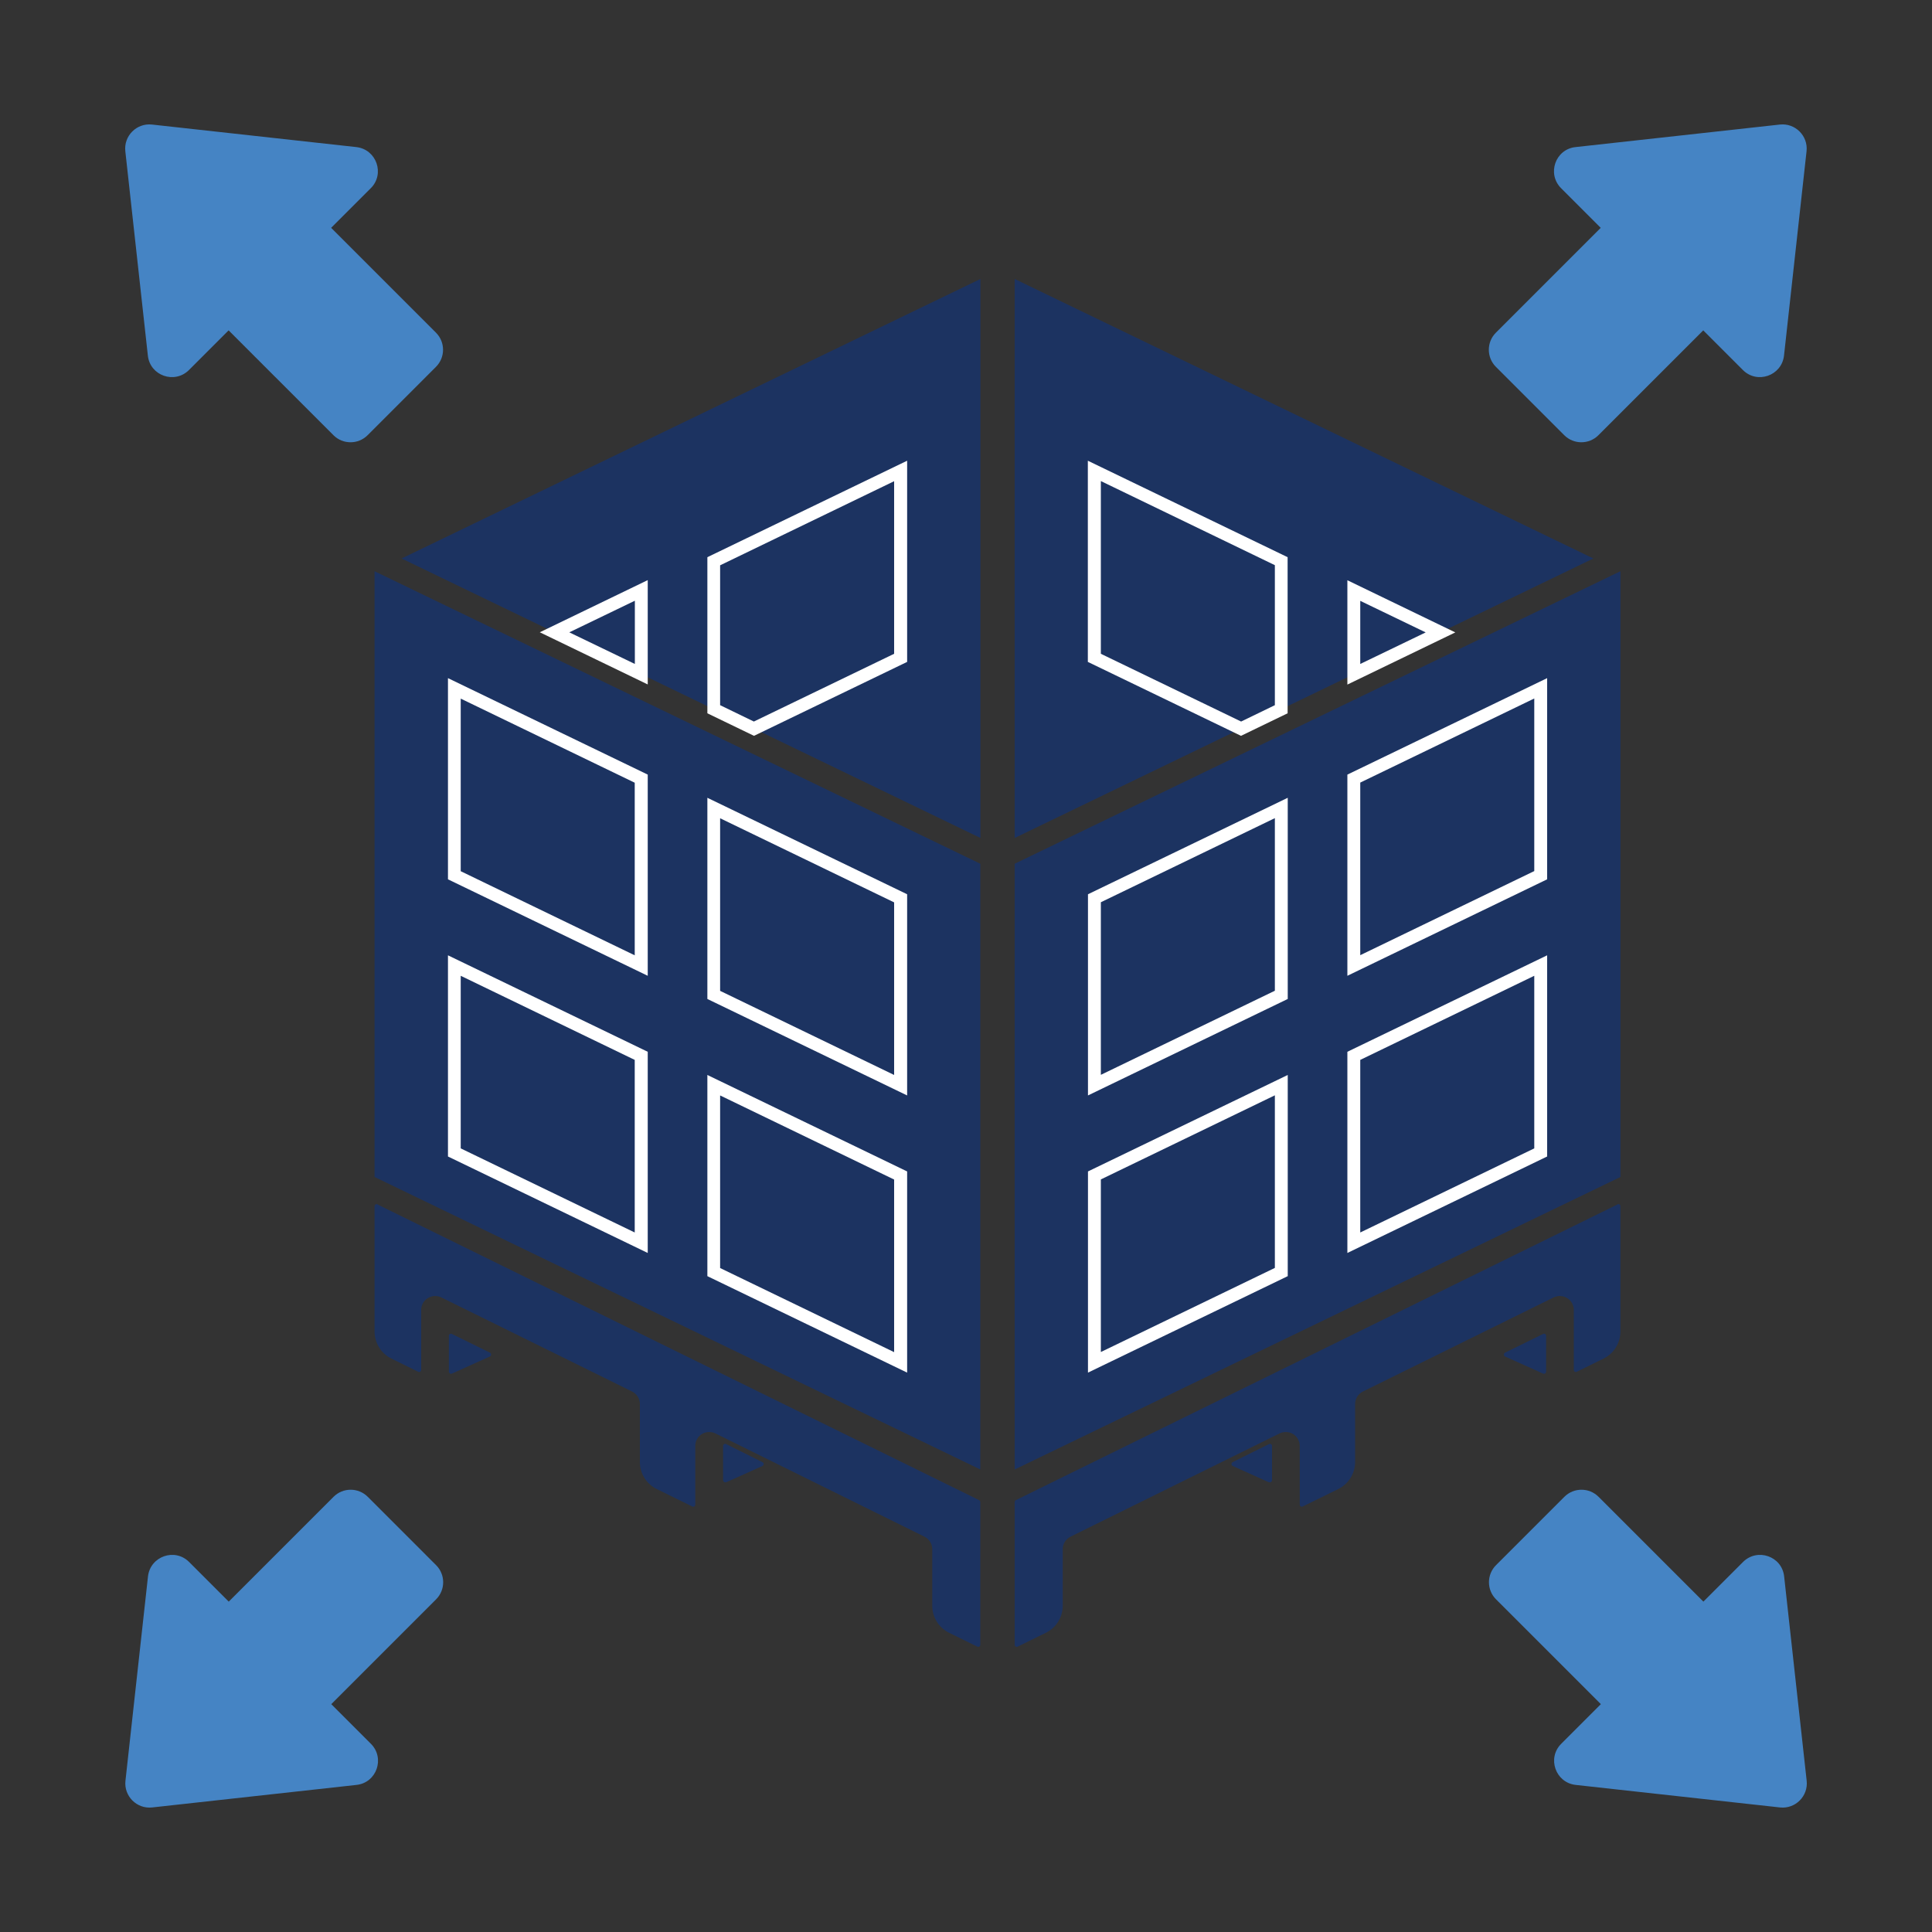 <?xml version="1.0" encoding="UTF-8"?>
<svg xmlns="http://www.w3.org/2000/svg" id="Layer_1" viewBox="0 0 150 150">
  <rect x="0" y="0" width="150" height="150" fill="#333333" stroke="none"/>
  <defs>
    <style>.cls-1{fill:none;}.cls-1,.cls-2,.cls-3,.cls-4{stroke-width:0px;}.cls-5{stroke:#fff;stroke-miterlimit:10;}.cls-5,.cls-2{fill:#4584c4;}.cls-3{fill:#1c3361;}.cls-4{fill:#fff;}</style>
  </defs>
  <rect class="cls-1" width="150" height="150"></rect>
  <polygon class="cls-3" points="123.71 43.36 78.78 21.66 78.78 65.06 123.71 43.36"></polygon>
  <polygon class="cls-3" points="76.12 65.06 76.12 21.66 31.18 43.36 76.12 65.06"></polygon>
  <polygon class="cls-5" points="49.79 81.88 35.27 88.89 35.27 74.38 49.79 67.37 49.79 81.88"></polygon>
  <polygon class="cls-5" points="105.11 81.88 119.62 88.89 119.62 74.38 105.11 67.37 105.11 81.88"></polygon>
  <path class="cls-2" d="M124.28,17.69l-8.14,8.14c-.73.73-.73,1.92,0,2.65l5.31,5.31c.73.73,1.92.73,2.65,0l8.14-8.14,3.08,3.08c1.11,1.11,3.01.44,3.19-1.12l1.75-15.87c.13-1.19-.88-2.2-2.07-2.07l-15.87,1.75c-1.56.17-2.23,2.07-1.12,3.19l3.08,3.08Z"></path>
  <path class="cls-2" d="M17.75,25.65l8.14,8.14c.73.73,1.92.73,2.65,0l5.31-5.31c.73-.73.73-1.92,0-2.65l-8.14-8.14,3.08-3.08c1.11-1.11.44-3.01-1.12-3.19l-15.87-1.75c-1.19-.13-2.2.88-2.07,2.07l1.75,15.87c.17,1.56,2.07,2.23,3.19,1.12l3.08-3.08Z"></path>
  <path class="cls-2" d="M25.72,132.31l8.14-8.14c.73-.73.73-1.92,0-2.65l-5.31-5.31c-.73-.73-1.92-.73-2.65,0l-8.14,8.14-3.08-3.08c-1.11-1.11-3.01-.44-3.19,1.12l-1.75,15.87c-.13,1.19.88,2.2,2.07,2.07l15.87-1.75c1.56-.17,2.23-2.07,1.12-3.19l-3.08-3.08Z"></path>
  <path class="cls-2" d="M132.25,124.35l-8.14-8.14c-.73-.73-1.92-.73-2.65,0l-5.31,5.31c-.73.73-.73,1.92,0,2.65l8.14,8.14-3.08,3.08c-1.11,1.11-.44,3.01,1.12,3.19l15.87,1.75c1.19.13,2.2-.88,2.07-2.07l-1.75-15.87c-.17-1.56-2.07-2.23-3.19-1.12l-3.08,3.08Z"></path>
  <path class="cls-3" d="M125.57,93.52l-46.7,22.95c-.06.03-.09.09-.09.15v11.08c0,.06.03.11.08.14.03.02.06.02.09.02.02,0,.05,0,.07-.02l2.18-1.07c.8-.39,1.31-1.21,1.31-2.1v-4.39c0-.41.23-.78.6-.97l16.24-8.02c.33-.16.74-.14,1.05.05.31.19.51.55.51.92v4.56c0,.06.03.11.08.14.05.03.11.03.16,0l2.75-1.35c.8-.39,1.31-1.21,1.31-2.1v-4.5c0-.41.24-.79.6-.97l14.82-7.31c.33-.16.74-.14,1.05.06.32.19.51.55.51.91v4.66c0,.06.03.11.08.14.05.03.11.03.16,0l2.07-1.02c.8-.39,1.31-1.21,1.31-2.11v-9.72c0-.06-.03-.11-.08-.14-.05-.03-.11-.03-.16,0h0Z"></path>
  <path class="cls-3" d="M119.8,106.64s.04.02.07.02c.03,0,.06,0,.09-.03.05-.03.08-.08.08-.14v-2.78c0-.06-.03-.11-.08-.14-.05-.03-.11-.03-.16,0l-2.95,1.45c-.06.03-.09.09-.09.15,0,.07.04.12.1.15l2.95,1.33Z"></path>
  <path class="cls-3" d="M98.52,115.07s.04.02.07.02c.03,0,.06,0,.09-.03.05-.03.08-.08.08-.14v-2.66c0-.06-.03-.11-.08-.14-.05-.03-.11-.03-.16,0l-2.82,1.4c-.06.03-.09.09-.09.15,0,.06.04.12.1.15l2.82,1.27Z"></path>
  <path class="cls-3" d="M29.32,93.52l46.7,22.95c.06.03.09.09.09.15v11.08c0,.06-.03.11-.08.14-.03.02-.06.02-.09.02-.02,0-.05,0-.07-.02l-2.18-1.07c-.8-.39-1.31-1.21-1.31-2.1v-4.39c0-.41-.23-.78-.6-.97l-16.24-8.02c-.33-.16-.74-.14-1.05.05-.31.19-.51.55-.51.92v4.56c0,.06-.03.11-.08.14-.05.03-.11.03-.16,0l-2.75-1.35c-.8-.39-1.31-1.21-1.31-2.1v-4.5c0-.41-.24-.79-.6-.97l-14.82-7.31c-.33-.16-.74-.14-1.05.06-.32.19-.51.55-.51.91v4.66c0,.06-.03.11-.08.14-.05.03-.11.03-.16,0l-2.07-1.02c-.8-.39-1.31-1.21-1.31-2.11v-9.72c0-.06.03-.11.08-.14.05-.03.11-.03.16,0h0Z"></path>
  <path class="cls-3" d="M35.09,106.64s-.04.02-.07.02c-.03,0-.06,0-.09-.03-.05-.03-.08-.08-.08-.14v-2.78c0-.06.03-.11.08-.14.05-.03.11-.03.16,0l2.95,1.45c.06.03.09.09.09.15,0,.07-.04.12-.1.15l-2.95,1.33Z"></path>
  <path class="cls-3" d="M56.38,115.07s-.04.02-.07.02c-.03,0-.06,0-.09-.03-.05-.03-.08-.08-.08-.14v-2.66c0-.06.03-.11.08-.14.05-.03.11-.03.16,0l2.82,1.4c.06.03.09.09.09.15,0,.06-.04.12-.1.15l-2.82,1.27Z"></path>
  <polygon class="cls-3" points="58.54 56.57 69.93 51.07 69.93 36.56 55.41 43.57 55.41 55.07 58.54 56.57"></polygon>
  <path class="cls-4" d="M58.54,57.13l-3.62-1.75v-12.12l15.51-7.49v15.62l-11.89,5.74ZM55.91,54.75l2.62,1.27,10.89-5.26v-13.4l-13.51,6.53v10.87Z"></path>
  <polygon class="cls-3" points="49.79 52.35 49.79 45.85 43.06 49.1 49.79 52.35"></polygon>
  <path class="cls-4" d="M50.29,53.14l-8.38-4.05,8.38-4.05v8.09ZM44.21,49.1l5.08,2.45v-4.91l-5.08,2.45Z"></path>
  <polygon class="cls-3" points="76.11 67.06 29.08 44.35 29.08 91.38 76.11 114.09 76.11 67.06"></polygon>
  <path class="cls-4" d="M50.29,75.76l-15.51-7.49v-15.62l15.51,7.49v15.62ZM35.77,67.64l13.51,6.53v-13.4l-13.51-6.53v13.4Z"></path>
  <path class="cls-4" d="M70.43,85.05l-15.51-7.49v-15.62l15.51,7.49v15.62ZM55.91,76.93l13.51,6.53v-13.4l-13.51-6.53v13.4Z"></path>
  <path class="cls-4" d="M50.29,97.28l-15.51-7.49v-15.62l15.51,7.49v15.62ZM35.77,89.16l13.51,6.53v-13.4l-13.51-6.53v13.4Z"></path>
  <path class="cls-4" d="M70.43,106.57l-15.51-7.49v-15.62l15.51,7.49v15.62ZM55.91,98.45l13.51,6.53v-13.4l-13.51-6.53v13.4Z"></path>
  <polygon class="cls-3" points="111.83 49.1 105.11 45.85 105.11 52.35 111.83 49.1"></polygon>
  <path class="cls-4" d="M104.61,53.14v-8.09l8.38,4.05-8.38,4.05ZM105.61,46.64v4.91l5.08-2.45-5.08-2.45Z"></path>
  <polygon class="cls-3" points="99.48 55.07 99.48 43.57 84.97 36.56 84.97 51.07 96.35 56.57 99.48 55.07"></polygon>
  <path class="cls-4" d="M96.35,57.13l-11.89-5.74v-15.62l15.51,7.49v12.12l-3.62,1.75ZM85.47,50.76l10.89,5.26,2.62-1.27v-10.87l-13.51-6.53v13.4Z"></path>
  <polygon class="cls-3" points="78.78 67.06 125.81 44.35 125.81 91.38 78.78 114.09 78.78 67.06"></polygon>
  <path class="cls-4" d="M104.61,75.76v-15.62l15.51-7.49v15.62l-15.51,7.49ZM105.61,60.76v13.4l13.51-6.53v-13.4l-13.51,6.53Z"></path>
  <path class="cls-4" d="M84.47,85.05v-15.62l15.51-7.49v15.62l-15.51,7.49ZM85.47,70.05v13.4l13.51-6.53v-13.4l-13.51,6.53Z"></path>
  <path class="cls-4" d="M104.61,97.28v-15.62l15.51-7.49v15.62l-15.51,7.49ZM105.61,82.29v13.4l13.51-6.53v-13.4l-13.51,6.53Z"></path>
  <path class="cls-4" d="M84.47,106.57v-15.62l15.51-7.49v15.62l-15.51,7.49ZM85.47,91.57v13.4l13.51-6.53v-13.4l-13.51,6.53Z"></path>
</svg>
